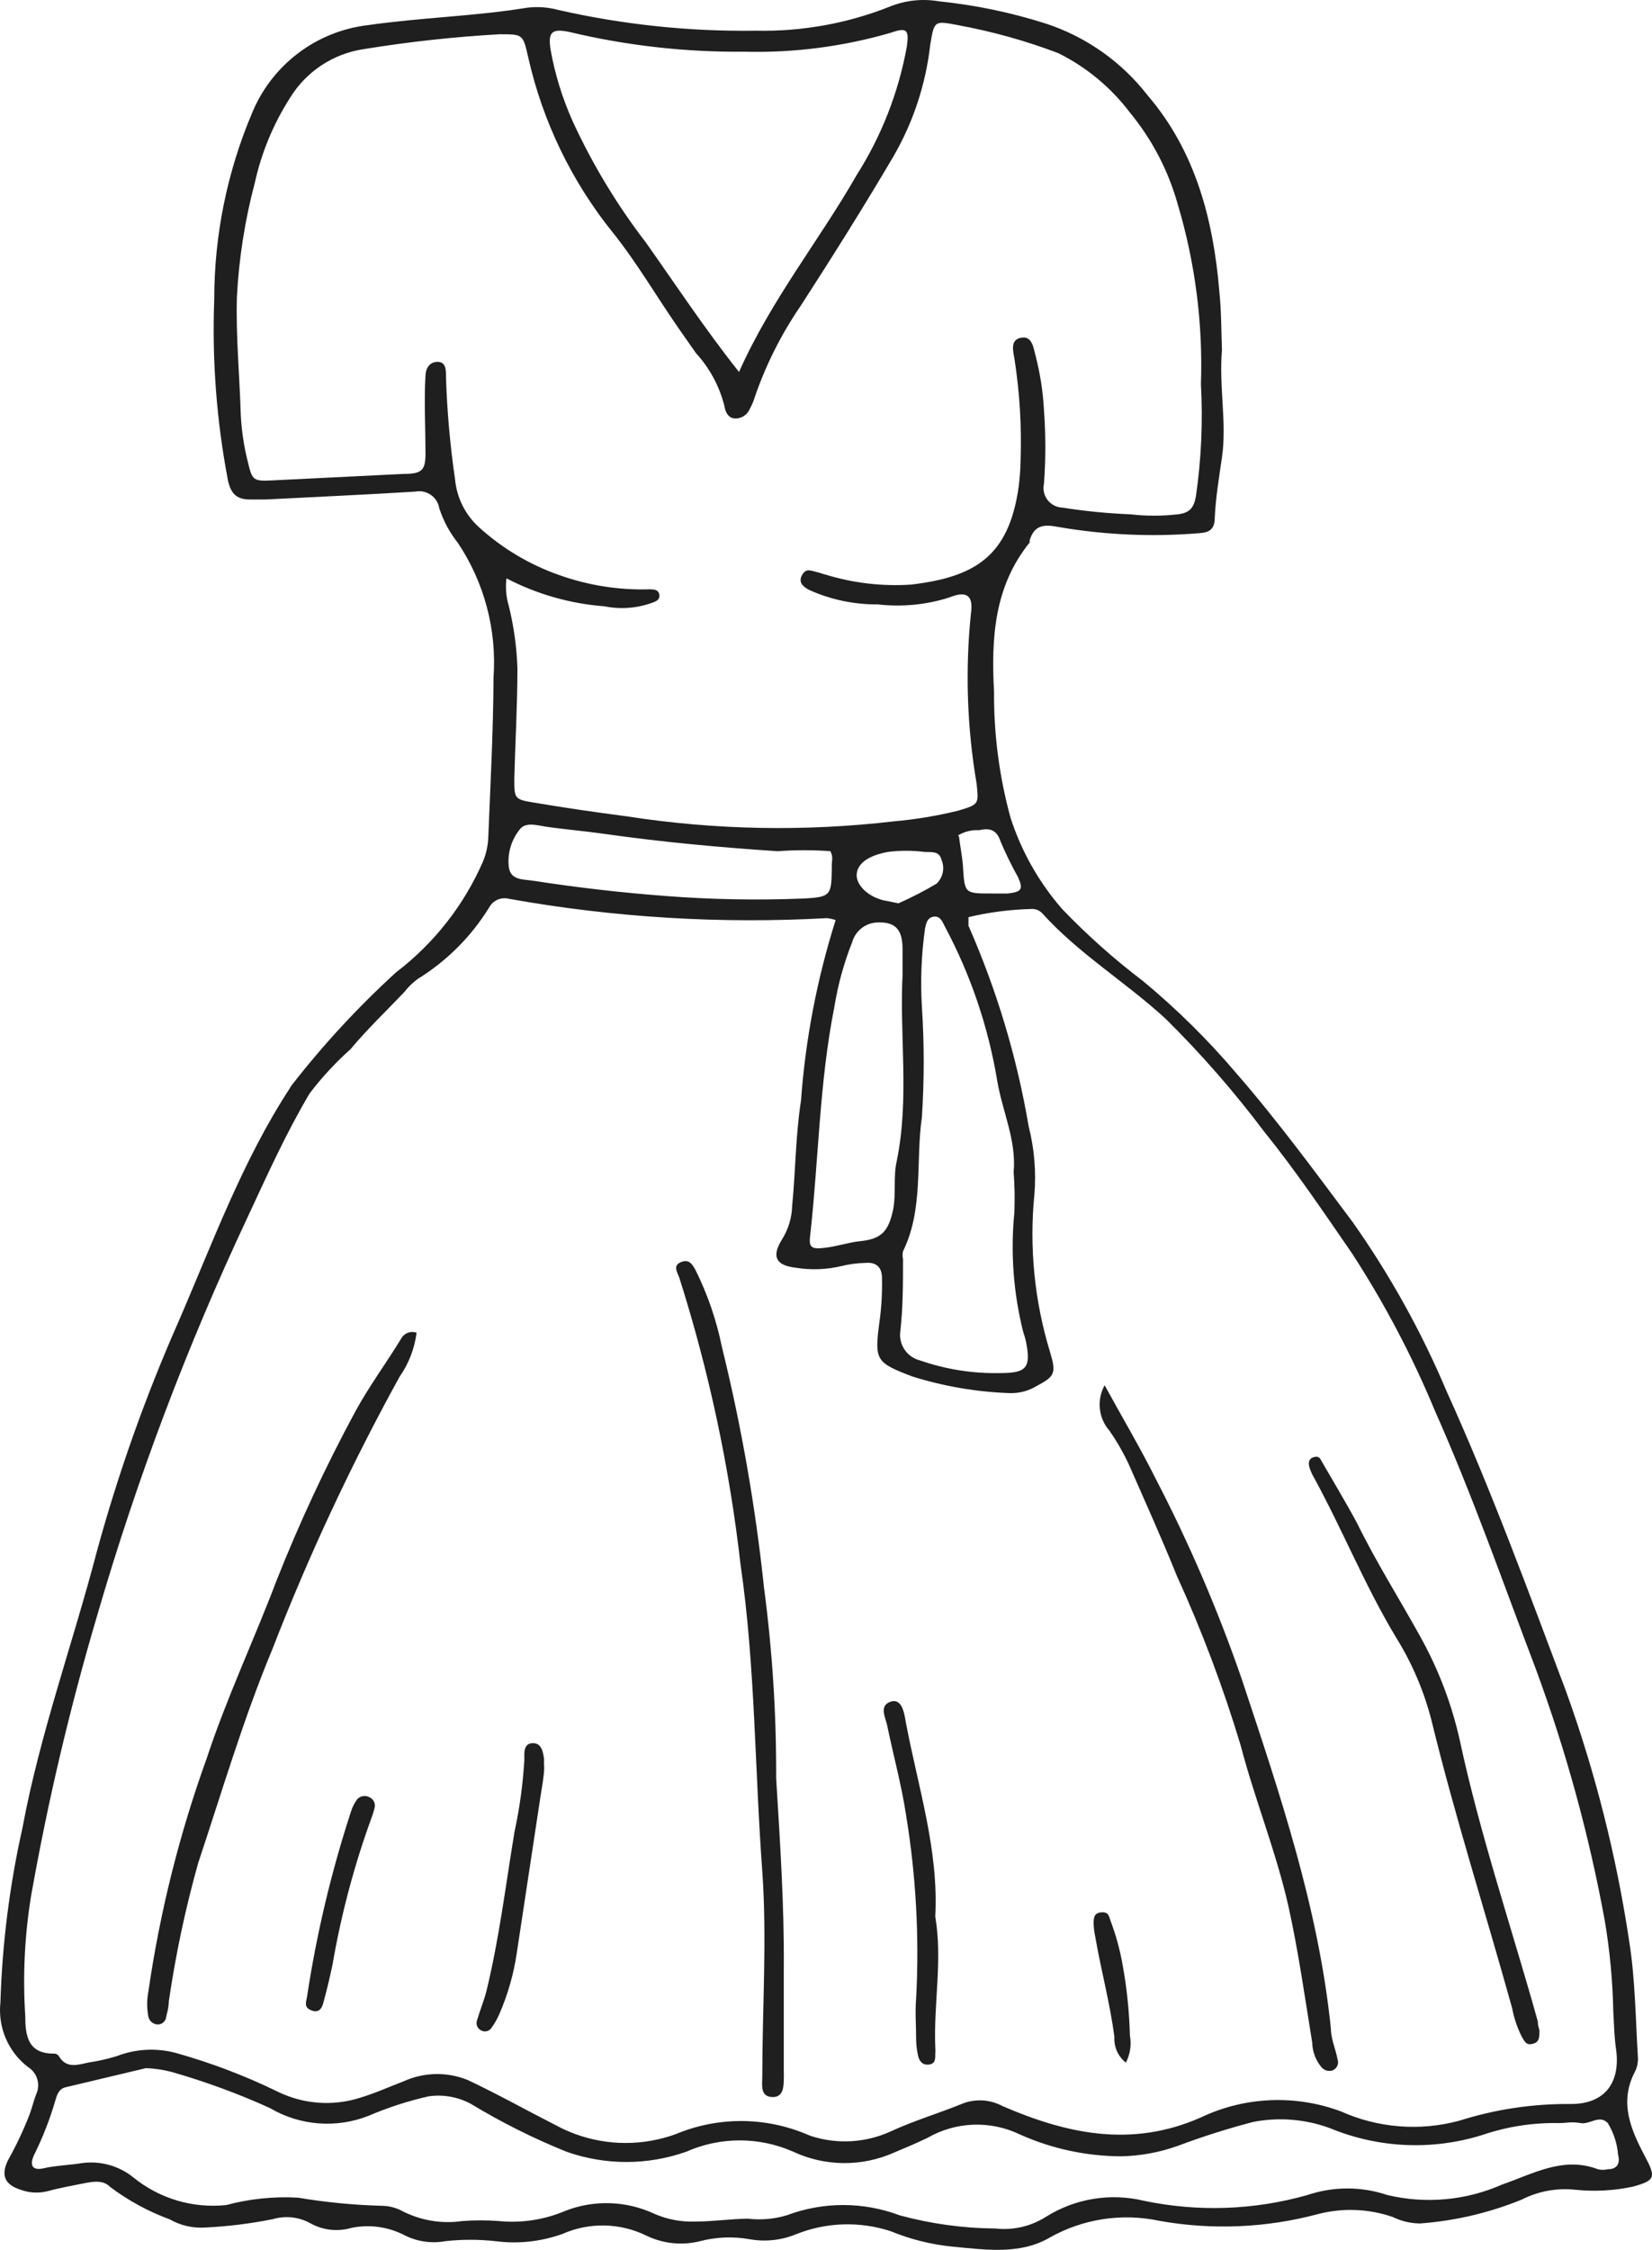<?xml version="1.0" encoding="UTF-8"?> <svg xmlns="http://www.w3.org/2000/svg" width="288" height="392" viewBox="0 0 288 392" fill="none"> <path d="M213.029 60.923C212.487 67.543 213.904 73.62 213.029 79.699C212.528 83.155 211.946 86.651 211.779 90.109C211.779 92.107 210.989 92.774 209.072 92.897H209.074C200.87 93.575 192.611 93.212 184.5 91.815C182.085 91.355 180.335 91.399 179.501 94.146C179.523 94.269 179.523 94.395 179.501 94.521C173.296 102.224 172.795 111.174 173.296 120.582C173.249 127.976 174.217 135.347 176.17 142.481C178.068 148.353 181.144 153.779 185.208 158.426C189.553 162.947 194.246 167.124 199.243 170.916C205.114 175.776 210.548 181.139 215.487 186.942C222.734 195.268 229.232 204.136 235.811 212.922C242.328 222.156 247.831 232.068 252.222 242.48C259.969 259.549 266.424 277.202 273.047 294.771C278.142 308.9 281.826 323.503 284.044 338.36C285.085 344.937 285.127 351.724 285.542 358.427C285.6 359.351 285.397 360.272 284.96 361.09C282.252 366.376 284.336 371.122 286.792 375.744C288.709 379.366 288.583 379.907 284.667 380.99C281.369 381.692 277.983 381.873 274.63 381.531C271.42 381.184 268.179 381.777 265.3 383.239C259.642 385.547 253.652 386.952 247.557 387.403C245.91 387.386 244.288 387.003 242.809 386.276C238.595 384.825 234.044 384.65 229.731 385.779C220.723 388.182 211.296 388.581 202.116 386.943C195.635 385.557 188.866 386.58 183.082 389.816C177.875 392.897 171.837 391.981 166.047 391.44C162.369 391.076 158.762 390.18 155.344 388.775C149.902 386.973 143.997 387.167 138.684 389.316C136.148 390.344 133.378 390.631 130.687 390.15C127.821 389.636 124.881 389.751 122.065 390.483C118.925 391.276 115.608 390.937 112.693 389.524C108.09 387.269 102.725 387.162 98.032 389.234C94.288 390.576 90.274 391.003 86.33 390.483C83.45 390.169 80.546 390.169 77.666 390.483C75.23 390.934 72.711 390.568 70.502 389.442C67.633 387.957 64.335 387.517 61.173 388.193C58.827 388.868 56.311 388.581 54.175 387.403C52.163 386.265 49.772 385.995 47.555 386.654C43.666 387.433 39.727 387.919 35.768 388.111C33.618 388.25 31.474 387.758 29.604 386.695C25.873 385.322 22.368 383.417 19.19 381.033C17.981 379.743 16.067 380.118 14.401 380.451C12.736 380.785 10.236 381.241 8.111 381.826V381.823C6.616 382.165 5.051 382.064 3.613 381.531C0.823 380.656 0.071 378.991 1.447 376.285C2.866 373.754 4.105 371.124 5.155 368.418C5.571 367.295 5.863 366.086 6.279 364.963C7.119 363.227 6.506 361.139 4.863 360.133C1.417 357.476 -0.399 353.217 0.074 348.893C0.386 338.677 1.668 328.514 3.905 318.542C6.947 302.138 12.651 286.485 16.86 270.415H16.857C20.59 256.748 25.337 243.372 31.061 230.407C37.059 216.586 42.224 202.306 50.555 189.565L50.552 189.567C50.62 189.42 50.705 189.28 50.804 189.149C56.311 182.067 62.413 175.465 69.045 169.416C75.663 164.372 80.88 157.724 84.206 150.1C84.755 148.777 85.064 147.367 85.122 145.937C85.497 136.653 85.997 127.368 86.038 118.044C86.626 109.758 84.444 101.514 79.833 94.604C78.397 92.802 77.298 90.757 76.584 88.568C76.434 87.622 75.903 86.777 75.118 86.228C74.333 85.678 73.36 85.471 72.419 85.654C63.755 86.195 55.05 86.57 46.346 87.029H43.639C41.391 87.029 40.264 86.195 39.723 83.615V83.612C37.751 73.257 36.952 62.714 37.349 52.181C37.346 40.993 39.599 29.922 43.972 19.625C45.671 15.527 48.43 11.957 51.966 9.281C55.499 6.603 59.683 4.913 64.089 4.388C73.294 3.057 82.666 2.847 91.868 1.349C93.682 1.124 95.519 1.25 97.283 1.723C108.608 4.301 120.2 5.517 131.812 5.345C139.759 5.52 147.66 4.104 155.051 1.182C157.778 0.058 160.767 -0.272 163.674 0.225C170.04 0.878 176.322 2.191 182.415 4.137C189.413 6.452 195.564 10.801 200.077 16.627C208.406 26.328 211.529 38.277 212.572 50.766C212.946 54.347 212.905 57.925 213.028 60.924L213.029 60.923ZM145.684 160.3C145.205 160.15 144.718 160.038 144.226 159.967C125.649 161.005 107.017 159.874 88.705 156.596C87.357 156.257 85.951 156.872 85.289 158.094C82.158 163.176 77.878 167.454 72.794 170.584C71.93 171.224 71.159 171.981 70.502 172.831C67.379 176.119 64.046 179.285 61.09 182.822C58.475 185.156 56.088 187.734 53.968 190.525C49.803 197.562 46.554 204.805 43.139 212.131C32.629 234.478 23.883 257.615 16.984 281.326C12.204 297.457 8.336 313.845 5.405 330.41C4.292 337.288 3.956 344.272 4.404 351.226C4.404 354.515 4.779 357.888 9.444 357.803C9.761 357.803 10.057 357.959 10.237 358.219C11.613 360.55 13.653 359.717 15.526 359.342V359.345C17.148 359.102 18.748 358.738 20.315 358.262C23.596 356.986 27.198 356.781 30.603 357.677C36.783 359.402 42.791 361.687 48.554 364.506C52.989 366.635 58.068 366.991 62.758 365.506C65.38 364.716 67.88 363.59 70.465 362.592H70.462C73.992 361.023 78.01 360.963 81.584 362.426C86.791 364.883 91.831 367.712 96.995 370.337V370.334C98.064 370.919 99.18 371.419 100.325 371.835C105.975 373.893 112.17 373.893 117.819 371.835C125.094 368.795 133.284 368.795 140.558 371.835L141.392 372.168C145.981 373.655 150.964 373.357 155.345 371.334C159.51 369.418 163.675 368.213 167.841 366.504C170.113 365.635 172.656 365.802 174.795 366.963C185.999 371.794 197.244 374.248 209.28 368.962H209.283C216.962 365.293 225.801 364.902 233.772 367.879C240.251 370.779 247.536 371.354 254.389 369.503C260.69 367.507 267.269 366.523 273.883 366.589C279.839 366.589 282.587 362.8 281.712 356.888C281.42 354.805 281.379 352.724 281.253 350.518C281.149 345.174 280.649 339.844 279.754 334.574C277.025 319.714 273.027 305.117 267.801 290.943C262.053 275.832 256.723 260.551 250.14 245.771C246.161 236.19 241.309 226.991 235.646 218.293C230.731 211.174 225.858 203.931 220.403 197.184V197.187C215.171 190.227 209.436 183.659 203.242 177.535C196.287 171.125 188.081 166.21 181.708 159.133L181.711 159.136C181.175 158.57 180.401 158.291 179.627 158.384C175.993 158.48 172.378 158.953 168.839 159.8V161.298V161.301C173.764 172.481 177.289 184.227 179.335 196.271C180.316 200.117 180.653 204.098 180.336 208.053C179.409 217.344 180.344 226.729 183.084 235.654C184.126 239.15 183.918 239.817 180.877 241.399C179.447 242.304 177.779 242.769 176.086 242.731C170.291 242.534 164.546 241.553 159.01 239.817C152.72 237.403 152.43 237.028 153.302 230.449L153.305 230.451C153.663 227.884 153.817 225.296 153.762 222.707C153.762 220.75 152.72 219.875 150.888 220.042C149.485 220.067 148.087 220.25 146.723 220.583C144.092 221.218 141.357 221.316 138.686 220.876C135.229 220.46 134.521 218.919 136.271 216.046C137.419 214.253 138.054 212.181 138.103 210.051C138.686 204.223 138.686 197.936 139.643 191.733C140.422 181.056 142.449 170.507 145.684 160.3L145.684 160.3ZM88.29 100.766C88.096 102.387 88.238 104.033 88.706 105.596C89.581 109.142 90.084 112.769 90.204 116.421C90.204 122.831 89.829 129.244 89.663 135.654C89.663 139.11 89.663 139.276 92.953 139.818C98.367 140.733 103.823 141.523 109.238 142.231C124.665 144.623 140.343 144.918 155.846 143.106C159.636 142.772 163.397 142.146 167.091 141.233C170.674 140.151 170.632 140.151 170.255 136.529C168.592 126.765 168.256 116.823 169.257 106.968C169.716 103.888 168.674 102.805 165.508 104.095V104.098C161.477 105.38 157.216 105.793 153.012 105.304C148.877 105.339 144.783 104.473 141.018 102.764C140.101 102.264 139.101 101.515 139.809 100.225C140.517 98.934 141.351 99.435 142.267 99.642C143.183 99.85 143.432 100.017 144.018 100.143H144.015C148.839 101.616 153.892 102.196 158.927 101.848C169.924 100.517 175.88 96.977 177.586 84.821C177.781 83.315 177.89 81.8 177.92 80.283C178.125 74.392 177.778 68.496 176.878 62.674C176.629 61.176 176.044 59.219 178.002 58.844C179.96 58.469 180.168 60.635 180.543 62.007C181.341 65.101 181.831 68.267 182 71.457C182.312 75.727 182.312 80.013 182 84.28C181.776 85.272 182.006 86.311 182.626 87.114C183.247 87.918 184.193 88.407 185.208 88.443C189.124 89.061 193.073 89.449 197.036 89.61C199.804 89.93 202.599 89.93 205.366 89.61C207.324 89.361 208.114 88.569 208.489 86.489V86.486C209.427 80.01 209.719 73.455 209.364 66.919C209.722 56.334 208.358 45.761 205.325 35.612C203.695 29.759 200.856 24.313 196.995 19.625C193.689 15.249 189.412 11.701 184.5 9.26C178.842 7.114 173 5.485 167.049 4.389C162.884 3.599 162.884 3.555 162.176 7.762V7.759C161.408 14.629 159.225 21.263 155.76 27.244C150.594 36.03 145.139 44.688 139.601 53.266C136.232 58.167 133.543 63.503 131.604 69.126C131.391 69.85 131.098 70.55 130.729 71.209C130.322 72.234 129.335 72.909 128.23 72.914C126.898 72.914 126.438 71.706 126.272 70.667C125.399 67.253 123.698 64.107 121.316 61.507L118.401 57.344C114.485 51.724 111.028 45.729 106.74 40.398V40.401C99.636 31.547 94.636 21.198 92.12 10.132C91.163 5.969 91.245 5.969 87.121 5.969C79.196 6.415 71.298 7.276 63.466 8.552C58.081 9.332 53.331 12.478 50.511 17.128C47.642 21.635 45.583 26.608 44.429 31.823C42.709 38.305 41.662 44.944 41.306 51.641C41.098 58.47 41.766 65.339 41.973 72.209V72.206C42.107 75.019 42.526 77.807 43.223 80.532C43.972 83.78 44.224 83.862 47.596 83.695L70.379 82.572C73.754 82.572 74.251 81.864 74.169 78.408C74.169 74.245 73.921 69.833 74.169 65.585C74.169 64.377 74.752 63.046 76.294 63.046C77.837 63.046 77.752 64.67 77.752 65.752L77.749 65.755C77.944 71.706 78.471 77.64 79.333 83.531C79.633 86.729 81.118 89.698 83.498 91.857C87.548 95.537 92.29 98.366 97.451 100.183C102.499 101.987 107.837 102.835 113.194 102.682C113.903 102.682 114.819 102.682 114.944 103.638C115.07 104.595 114.195 104.847 113.487 105.095C110.878 106.003 108.072 106.189 105.364 105.637C99.4 105.186 93.592 103.529 88.288 100.766L88.29 100.766ZM25.441 360.34L11.447 363.669C10.197 363.962 9.905 365.085 9.615 366.083L9.612 366.086C8.671 369.311 7.443 372.444 5.947 375.454C5.072 377.326 5.699 378.242 7.613 377.786C9.53 377.326 12.153 377.244 14.4 376.87H14.403C17.562 376.471 20.751 377.37 23.231 379.366C27.773 383.07 33.606 384.808 39.434 384.196C43.504 383.105 47.721 382.67 51.93 382.905C56.724 383.709 61.564 384.182 66.424 384.321C67.651 384.316 68.866 384.6 69.962 385.152C73.222 386.872 76.939 387.511 80.584 386.984C82.72 386.82 84.864 386.82 87 386.984C90.946 387.372 94.931 386.757 98.576 385.196C103.611 383.244 109.225 383.439 114.112 385.735C116.343 386.705 118.763 387.159 121.192 387.069C124.274 387.069 127.315 386.609 130.356 386.568C132.634 386.836 134.945 386.639 137.144 385.986C143.494 383.592 150.497 383.592 156.845 385.986C162.276 387.462 167.877 388.233 173.505 388.277C176.576 388.629 179.677 387.924 182.295 386.276C187.384 383.061 193.559 382.039 199.411 383.447C208.862 385.428 218.653 385.084 227.943 382.446C232.455 380.926 237.342 380.926 241.854 382.446C248.552 384.042 255.588 383.4 261.886 380.615C267.301 378.742 272.548 375.661 278.546 377.949C279.134 378.094 279.749 378.094 280.337 377.949C281.836 377.949 282.503 377.034 282.088 375.451V375.454C281.935 373.491 281.322 371.594 280.296 369.915C278.839 368.374 277.173 370.208 275.549 369.915C273.924 369.623 273.09 369.915 271.884 369.915H271.882C267.298 369.812 262.729 370.517 258.389 371.998C249.706 374.705 240.35 374.292 231.941 370.831C227.645 369.229 222.991 368.841 218.489 369.708C214.045 370.867 209.666 372.255 205.368 373.871C202.212 375.003 198.892 375.62 195.539 375.702C189.408 375.691 183.348 374.385 177.756 371.873C172.62 369.415 166.606 369.65 161.678 372.496C159.761 373.412 157.806 374.245 155.806 375.076L155.804 375.079C150.222 377.542 143.848 377.482 138.313 374.912C132.359 372.269 125.563 372.269 119.612 374.912C112.874 377.285 105.526 377.285 98.787 374.912C93.017 372.589 87.447 369.803 82.127 366.586C79.863 365.351 77.262 364.883 74.713 365.252C71.147 366.061 67.663 367.19 64.299 368.625C58.655 370.875 52.289 370.383 47.057 367.294C41.514 364.779 35.792 362.68 29.938 361.007C28.469 360.616 26.959 360.395 25.442 360.34L25.441 360.34ZM128.858 64.755C134.522 52.098 142.852 41.858 149.35 30.492C153.69 23.664 156.66 16.056 158.095 8.093C158.511 5.22 158.095 4.72 155.388 5.679C147.06 8.112 138.405 9.236 129.731 9.009C119.511 9.105 109.314 7.959 99.37 5.595C96.162 4.887 95.498 5.595 95.996 8.716V8.719C96.769 13.024 98.071 17.218 99.871 21.209C103.319 28.683 107.593 35.749 112.614 42.274C117.862 49.685 122.777 57.178 128.859 64.84L128.858 64.755ZM176.713 204.223C177.213 198.729 174.796 193.732 173.88 188.486C172.326 178.993 169.217 169.821 164.675 161.342C164.259 160.508 163.885 159.552 162.758 159.718C161.634 159.885 161.467 160.883 161.259 161.801L161.262 161.799C160.622 166.323 160.442 170.896 160.721 175.456C161.136 181.833 161.136 188.23 160.721 194.607C159.597 202.433 161.054 210.593 157.431 218.004H157.428C157.324 218.455 157.324 218.925 157.428 219.376C157.428 223.539 157.428 227.702 156.968 231.866H156.971C156.597 234.214 158.082 236.456 160.387 237.03C164.869 238.591 169.595 239.337 174.34 239.236C178.964 239.236 179.755 238.32 178.879 233.823C178.751 233.23 178.584 232.648 178.379 232.076C176.673 225.278 176.15 218.234 176.839 211.26C176.93 208.912 176.889 206.564 176.714 204.224L176.713 204.223ZM157.346 169.917V165.38C157.346 161.758 155.97 160.467 152.472 160.757V160.76C150.605 161.02 149.068 162.359 148.556 164.171C147.101 167.848 146.054 171.675 145.433 175.579C142.852 188.568 142.726 201.848 141.268 215.005C140.976 217.252 141.268 217.711 143.727 217.419C146.185 217.126 147.892 216.462 149.976 216.254C153.64 215.88 154.89 214.548 155.683 210.842C156.265 207.969 155.683 204.973 156.35 202.223C158.554 191.36 156.804 180.576 157.346 169.792L157.346 169.917ZM144.85 148.311C141.757 148.082 138.653 148.082 135.563 148.311C125.526 147.644 115.487 146.729 105.532 145.312C102.076 144.812 98.534 144.523 95.077 144.022C93.62 143.773 91.703 143.232 90.704 144.397C89.148 146.264 88.424 148.686 88.705 151.099C89.039 153.472 91.372 153.182 93.078 153.472C100.604 154.637 108.182 155.511 115.82 156.094V156.096C123.882 156.728 131.977 156.881 140.061 156.553C144.934 156.304 144.934 155.971 145.016 151.14C144.931 150.102 145.391 149.353 144.682 148.185L144.85 148.311ZM156.637 157.387C158.91 156.381 161.122 155.241 163.261 153.973C164.398 152.907 164.748 151.242 164.133 149.809C163.758 148.186 162.301 148.519 161.133 148.434H161.136C159.033 148.167 156.905 148.167 154.805 148.434C151.389 149.058 149.475 150.433 149.349 152.349C149.223 154.265 151.515 156.512 154.764 157.012L156.637 157.387ZM167.174 145.687C167.382 147.393 167.757 149.183 167.883 151.015C168.175 155.678 168.131 155.678 172.964 155.678H175.712C178.127 155.386 178.419 154.929 177.462 152.805V152.808C176.355 150.821 175.354 148.779 174.465 146.688C173.757 144.523 172.548 144.23 170.675 144.648C169.387 144.572 168.109 144.892 167.007 145.564L167.174 145.687Z" fill="#1F1F1F"></path> <path d="M135.309 309.798C136.017 321.372 136.725 332.071 136.641 342.77V361.046H136.643C136.665 361.353 136.665 361.659 136.643 361.962C136.643 363.419 136.643 365.502 134.559 365.376C132.476 365.251 132.894 363.211 132.894 361.754C132.894 349.847 133.728 337.898 132.894 326.035C131.562 308.217 131.685 290.315 129.104 272.621C127.176 255.662 123.604 238.93 118.441 222.662C118.108 221.706 117.232 220.538 118.69 219.915C120.148 219.292 120.73 220.331 121.272 221.331L121.274 221.328C123.375 225.565 124.914 230.06 125.855 234.693C129.249 248.47 131.699 262.463 133.187 276.574C134.648 287.587 135.359 298.689 135.309 309.798L135.309 309.798Z" fill="#1F1F1F"></path> <path d="M72.624 232.199C72.276 234.954 71.262 237.584 69.668 239.861C61.195 255.22 53.765 271.133 47.425 287.488C42.385 299.603 38.721 312.092 34.556 324.582C32.33 332.498 30.62 340.549 29.434 348.687C29.434 349.602 29.185 350.518 28.974 351.393C28.944 351.778 28.758 352.136 28.46 352.388C28.165 352.637 27.779 352.76 27.391 352.724C26.603 352.656 25.963 352.052 25.851 351.267C25.591 349.892 25.591 348.479 25.851 347.104C27.853 333.237 31.258 319.61 36.014 306.429C39.511 295.811 44.343 285.613 48.216 275.37V275.372C52.198 265.313 56.773 255.497 61.92 245.978C64.335 241.523 67.25 237.652 69.957 233.196V233.199C70.485 232.261 71.612 231.837 72.623 232.198L72.624 232.199Z" fill="#1F1F1F"></path> <path d="M192.578 241.36C195.534 246.772 198.701 252.1 201.45 257.597C207.288 268.832 212.301 280.477 216.441 292.442C223.065 312.383 229.852 332.324 232.018 353.433C232.018 355.264 232.853 357.014 233.183 358.804H233.186C233.449 359.561 233.088 360.395 232.352 360.718C231.608 360.983 230.78 360.729 230.312 360.095C229.352 358.916 228.811 357.451 228.77 355.931C227.479 347.98 226.355 339.987 224.605 332.075C222.439 322.541 218.733 313.465 216.275 304.056C213.239 293.978 209.526 284.118 205.155 274.539C202.533 268.044 199.658 261.675 196.826 255.221C195.86 253.144 194.717 251.151 193.41 249.271C191.49 247.073 191.157 243.907 192.579 241.359L192.578 241.36Z" fill="#1F1F1F"></path> <path d="M268.378 353.725C268.378 354.975 268.378 355.808 267.213 356.098C266.048 356.391 265.837 355.724 265.381 355.016C264.549 353.416 263.959 351.705 263.63 349.937C259.006 333.284 253.676 316.631 249.552 299.729V299.727C248.259 294.689 246.21 289.872 243.473 285.447C238.017 276.453 234.101 266.629 229.061 257.428V257.43C228.752 256.903 228.5 256.345 228.312 255.763C228.063 255.014 228.063 254.18 229.02 253.89C229.977 253.598 230.144 254.139 230.477 254.724C232.518 258.264 234.642 261.761 236.601 265.423C239.89 272.126 243.889 278.454 247.512 284.99C250.728 290.72 253.086 296.892 254.51 303.308C258.093 319.961 263.549 335.906 268.089 352.184C268.089 352.766 268.253 353.352 268.379 353.726L268.378 353.725Z" fill="#1F1F1F"></path> <path d="M163.048 333.948C164.339 341.441 162.755 349.059 163.048 356.637V356.639C163.091 357.096 163.091 357.555 163.048 358.011C163.048 358.76 163.048 359.594 161.924 359.717C160.8 359.843 160.258 359.094 160.05 358.175V358.178C159.853 357.29 159.744 356.382 159.717 355.472C159.717 353.015 159.509 350.601 159.717 348.146C160.28 337.496 159.692 326.818 157.967 316.297C157.176 311.051 155.76 305.932 154.677 300.685C154.428 299.354 153.178 297.271 155.177 296.522C157.176 295.773 157.636 298.354 157.884 299.895C160.009 311.3 163.674 322.25 163.048 333.947L163.048 333.948Z" fill="#1F1F1F"></path> <path d="M94.868 308.007C94.868 309.256 94.535 311.047 94.245 312.878L90.08 340.356C89.544 343.97 88.535 347.496 87.08 350.847C86.727 351.687 86.279 352.482 85.748 353.22C85.565 353.556 85.25 353.802 84.879 353.898C84.507 353.994 84.113 353.928 83.79 353.72C83.238 353.403 82.964 352.755 83.123 352.138C83.623 350.388 84.332 348.723 84.788 346.974C87.036 337.773 88.163 328.405 89.703 319.122C90.597 315.01 91.168 310.833 91.412 306.632C91.412 305.508 91.204 303.8 92.828 303.718C94.453 303.636 94.702 305.341 94.868 306.673C94.827 306.798 94.827 307.132 94.868 308.007L94.868 308.007Z" fill="#1F1F1F"></path> <path d="M53.514 347.978C55.176 336.972 57.755 326.126 61.218 315.547C61.456 314.814 61.806 314.125 62.26 313.505C62.795 312.909 63.673 312.753 64.384 313.13C65.115 313.436 65.508 314.24 65.301 315.006C65.158 315.599 64.978 316.184 64.759 316.752C61.734 325.054 59.462 333.607 57.969 342.316C57.509 344.44 57.053 346.48 56.47 348.563C56.221 349.604 55.847 350.81 54.386 350.312C52.929 349.809 53.347 348.893 53.514 347.978L53.514 347.978Z" fill="#1F1F1F"></path> <path d="M196.276 359.384C194.923 358.313 194.177 356.651 194.278 354.929C193.529 349.06 191.947 343.314 190.949 337.486C190.79 336.745 190.692 335.993 190.656 335.239C190.656 334.282 190.656 333.322 191.947 333.199C193.237 333.074 193.321 333.823 193.57 334.574V334.572C194.543 337.133 195.268 339.782 195.735 342.483C196.462 346.509 196.878 350.588 196.985 354.68C197.277 356.282 197.028 357.939 196.277 359.385L196.276 359.384Z" fill="#1F1F1F"></path> </svg> 